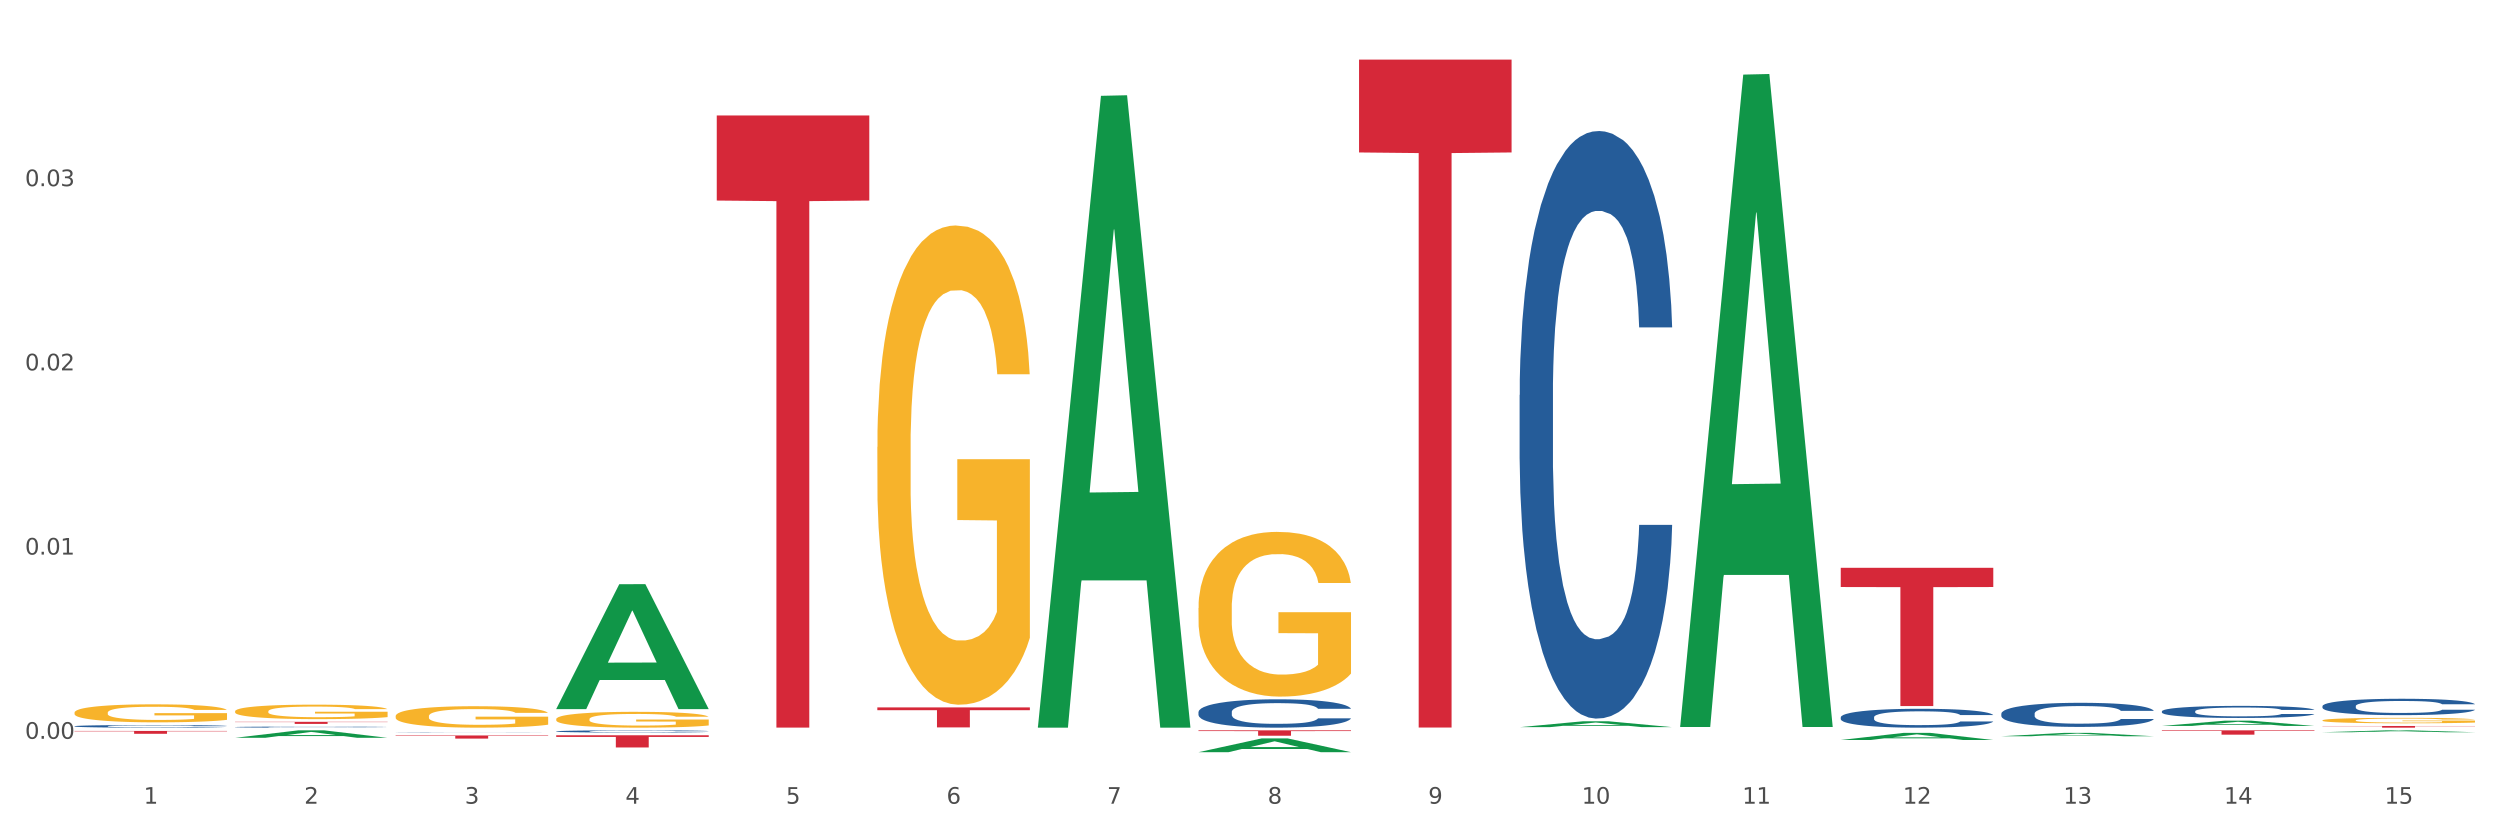 <?xml version="1.0" encoding="utf-8" standalone="no"?>
<!DOCTYPE svg PUBLIC "-//W3C//DTD SVG 1.1//EN"
  "http://www.w3.org/Graphics/SVG/1.1/DTD/svg11.dtd">
<svg xmlns:xlink="http://www.w3.org/1999/xlink" width="1080pt" height="360pt" viewBox="0 0 1080 360" xmlns="http://www.w3.org/2000/svg" version="1.1">
 <rect x="0" y="0" width="1080" height="360" fill="#333333" stroke="none"/>
 <defs>
  <style type="text/css">*{stroke-linejoin: round; stroke-linecap: butt}</style>
 </defs>
 <g id="figure_1">
  <g id="patch_1">
   <path d="M 0 360 
L 1080 360 
L 1080 0 
L 0 0 
z
" style="fill: #ffffff; stroke: #ffffff; stroke-linejoin: miter"/>
  </g>
  <g id="axes_1">
   <g id="matplotlib.axis_1">
    <g id="xtick_1">
     <g id="text_1">
      <!-- 1 -->
      <g style="fill: #4d4d4d" transform="translate(62.07 347.204) scale(0.096 -0.096)">
       <defs>
        <path id="DejaVuSans-31" d="M 794 531 
L 1825 531 
L 1825 4091 
L 703 3866 
L 703 4441 
L 1819 4666 
L 2450 4666 
L 2450 531 
L 3481 531 
L 3481 0 
L 794 0 
L 794 531 
z
" transform="scale(0.016)"/>
       </defs>
       <use xlink:href="#DejaVuSans-31"/>
      </g>
     </g>
    </g>
    <g id="xtick_2">
     <g id="text_2">
      <!-- 2 -->
      <g style="fill: #4d4d4d" transform="translate(131.436 347.204) scale(0.096 -0.096)">
       <defs>
        <path id="DejaVuSans-32" d="M 1228 531 
L 3431 531 
L 3431 0 
L 469 0 
L 469 531 
Q 828 903 1448 1529 
Q 2069 2156 2228 2338 
Q 2531 2678 2651 2914 
Q 2772 3150 2772 3378 
Q 2772 3750 2511 3984 
Q 2250 4219 1831 4219 
Q 1534 4219 1204 4116 
Q 875 4013 500 3803 
L 500 4441 
Q 881 4594 1212 4672 
Q 1544 4750 1819 4750 
Q 2544 4750 2975 4387 
Q 3406 4025 3406 3419 
Q 3406 3131 3298 2873 
Q 3191 2616 2906 2266 
Q 2828 2175 2409 1742 
Q 1991 1309 1228 531 
z
" transform="scale(0.016)"/>
       </defs>
       <use xlink:href="#DejaVuSans-32"/>
      </g>
     </g>
    </g>
    <g id="xtick_3">
     <g id="text_3">
      <!-- 3 -->
      <g style="fill: #4d4d4d" transform="translate(200.802 347.204) scale(0.096 -0.096)">
       <defs>
        <path id="DejaVuSans-33" d="M 2597 2516 
Q 3050 2419 3304 2112 
Q 3559 1806 3559 1356 
Q 3559 666 3084 287 
Q 2609 -91 1734 -91 
Q 1441 -91 1130 -33 
Q 819 25 488 141 
L 488 750 
Q 750 597 1062 519 
Q 1375 441 1716 441 
Q 2309 441 2620 675 
Q 2931 909 2931 1356 
Q 2931 1769 2642 2001 
Q 2353 2234 1838 2234 
L 1294 2234 
L 1294 2753 
L 1863 2753 
Q 2328 2753 2575 2939 
Q 2822 3125 2822 3475 
Q 2822 3834 2567 4026 
Q 2313 4219 1838 4219 
Q 1578 4219 1281 4162 
Q 984 4106 628 3988 
L 628 4550 
Q 988 4650 1302 4700 
Q 1616 4750 1894 4750 
Q 2613 4750 3031 4423 
Q 3450 4097 3450 3541 
Q 3450 3153 3228 2886 
Q 3006 2619 2597 2516 
z
" transform="scale(0.016)"/>
       </defs>
       <use xlink:href="#DejaVuSans-33"/>
      </g>
     </g>
    </g>
    <g id="xtick_4">
     <g id="text_4">
      <!-- 4 -->
      <g style="fill: #4d4d4d" transform="translate(270.169 347.204) scale(0.096 -0.096)">
       <defs>
        <path id="DejaVuSans-34" d="M 2419 4116 
L 825 1625 
L 2419 1625 
L 2419 4116 
z
M 2253 4666 
L 3047 4666 
L 3047 1625 
L 3713 1625 
L 3713 1100 
L 3047 1100 
L 3047 0 
L 2419 0 
L 2419 1100 
L 313 1100 
L 313 1709 
L 2253 4666 
z
" transform="scale(0.016)"/>
       </defs>
       <use xlink:href="#DejaVuSans-34"/>
      </g>
     </g>
    </g>
    <g id="xtick_5">
     <g id="text_5">
      <!-- 5 -->
      <g style="fill: #4d4d4d" transform="translate(339.535 347.204) scale(0.096 -0.096)">
       <defs>
        <path id="DejaVuSans-35" d="M 691 4666 
L 3169 4666 
L 3169 4134 
L 1269 4134 
L 1269 2991 
Q 1406 3038 1543 3061 
Q 1681 3084 1819 3084 
Q 2600 3084 3056 2656 
Q 3513 2228 3513 1497 
Q 3513 744 3044 326 
Q 2575 -91 1722 -91 
Q 1428 -91 1123 -41 
Q 819 9 494 109 
L 494 744 
Q 775 591 1075 516 
Q 1375 441 1709 441 
Q 2250 441 2565 725 
Q 2881 1009 2881 1497 
Q 2881 1984 2565 2268 
Q 2250 2553 1709 2553 
Q 1456 2553 1204 2497 
Q 953 2441 691 2322 
L 691 4666 
z
" transform="scale(0.016)"/>
       </defs>
       <use xlink:href="#DejaVuSans-35"/>
      </g>
     </g>
    </g>
    <g id="xtick_6">
     <g id="text_6">
      <!-- 6 -->
      <g style="fill: #4d4d4d" transform="translate(408.901 347.204) scale(0.096 -0.096)">
       <defs>
        <path id="DejaVuSans-36" d="M 2113 2584 
Q 1688 2584 1439 2293 
Q 1191 2003 1191 1497 
Q 1191 994 1439 701 
Q 1688 409 2113 409 
Q 2538 409 2786 701 
Q 3034 994 3034 1497 
Q 3034 2003 2786 2293 
Q 2538 2584 2113 2584 
z
M 3366 4563 
L 3366 3988 
Q 3128 4100 2886 4159 
Q 2644 4219 2406 4219 
Q 1781 4219 1451 3797 
Q 1122 3375 1075 2522 
Q 1259 2794 1537 2939 
Q 1816 3084 2150 3084 
Q 2853 3084 3261 2657 
Q 3669 2231 3669 1497 
Q 3669 778 3244 343 
Q 2819 -91 2113 -91 
Q 1303 -91 875 529 
Q 447 1150 447 2328 
Q 447 3434 972 4092 
Q 1497 4750 2381 4750 
Q 2619 4750 2861 4703 
Q 3103 4656 3366 4563 
z
" transform="scale(0.016)"/>
       </defs>
       <use xlink:href="#DejaVuSans-36"/>
      </g>
     </g>
    </g>
    <g id="xtick_7">
     <g id="text_7">
      <!-- 7 -->
      <g style="fill: #4d4d4d" transform="translate(478.267 347.204) scale(0.096 -0.096)">
       <defs>
        <path id="DejaVuSans-37" d="M 525 4666 
L 3525 4666 
L 3525 4397 
L 1831 0 
L 1172 0 
L 2766 4134 
L 525 4134 
L 525 4666 
z
" transform="scale(0.016)"/>
       </defs>
       <use xlink:href="#DejaVuSans-37"/>
      </g>
     </g>
    </g>
    <g id="xtick_8">
     <g id="text_8">
      <!-- 8 -->
      <g style="fill: #4d4d4d" transform="translate(547.634 347.204) scale(0.096 -0.096)">
       <defs>
        <path id="DejaVuSans-38" d="M 2034 2216 
Q 1584 2216 1326 1975 
Q 1069 1734 1069 1313 
Q 1069 891 1326 650 
Q 1584 409 2034 409 
Q 2484 409 2743 651 
Q 3003 894 3003 1313 
Q 3003 1734 2745 1975 
Q 2488 2216 2034 2216 
z
M 1403 2484 
Q 997 2584 770 2862 
Q 544 3141 544 3541 
Q 544 4100 942 4425 
Q 1341 4750 2034 4750 
Q 2731 4750 3128 4425 
Q 3525 4100 3525 3541 
Q 3525 3141 3298 2862 
Q 3072 2584 2669 2484 
Q 3125 2378 3379 2068 
Q 3634 1759 3634 1313 
Q 3634 634 3220 271 
Q 2806 -91 2034 -91 
Q 1263 -91 848 271 
Q 434 634 434 1313 
Q 434 1759 690 2068 
Q 947 2378 1403 2484 
z
M 1172 3481 
Q 1172 3119 1398 2916 
Q 1625 2713 2034 2713 
Q 2441 2713 2670 2916 
Q 2900 3119 2900 3481 
Q 2900 3844 2670 4047 
Q 2441 4250 2034 4250 
Q 1625 4250 1398 4047 
Q 1172 3844 1172 3481 
z
" transform="scale(0.016)"/>
       </defs>
       <use xlink:href="#DejaVuSans-38"/>
      </g>
     </g>
    </g>
    <g id="xtick_9">
     <g id="text_9">
      <!-- 9 -->
      <g style="fill: #4d4d4d" transform="translate(617 347.204) scale(0.096 -0.096)">
       <defs>
        <path id="DejaVuSans-39" d="M 703 97 
L 703 672 
Q 941 559 1184 500 
Q 1428 441 1663 441 
Q 2288 441 2617 861 
Q 2947 1281 2994 2138 
Q 2813 1869 2534 1725 
Q 2256 1581 1919 1581 
Q 1219 1581 811 2004 
Q 403 2428 403 3163 
Q 403 3881 828 4315 
Q 1253 4750 1959 4750 
Q 2769 4750 3195 4129 
Q 3622 3509 3622 2328 
Q 3622 1225 3098 567 
Q 2575 -91 1691 -91 
Q 1453 -91 1209 -44 
Q 966 3 703 97 
z
M 1959 2075 
Q 2384 2075 2632 2365 
Q 2881 2656 2881 3163 
Q 2881 3666 2632 3958 
Q 2384 4250 1959 4250 
Q 1534 4250 1286 3958 
Q 1038 3666 1038 3163 
Q 1038 2656 1286 2365 
Q 1534 2075 1959 2075 
z
" transform="scale(0.016)"/>
       </defs>
       <use xlink:href="#DejaVuSans-39"/>
      </g>
     </g>
    </g>
    <g id="xtick_10">
     <g id="text_10">
      <!-- 10 -->
      <g style="fill: #4d4d4d" transform="translate(683.312 347.204) scale(0.096 -0.096)">
       <defs>
        <path id="DejaVuSans-30" d="M 2034 4250 
Q 1547 4250 1301 3770 
Q 1056 3291 1056 2328 
Q 1056 1369 1301 889 
Q 1547 409 2034 409 
Q 2525 409 2770 889 
Q 3016 1369 3016 2328 
Q 3016 3291 2770 3770 
Q 2525 4250 2034 4250 
z
M 2034 4750 
Q 2819 4750 3233 4129 
Q 3647 3509 3647 2328 
Q 3647 1150 3233 529 
Q 2819 -91 2034 -91 
Q 1250 -91 836 529 
Q 422 1150 422 2328 
Q 422 3509 836 4129 
Q 1250 4750 2034 4750 
z
" transform="scale(0.016)"/>
       </defs>
       <use xlink:href="#DejaVuSans-31"/>
       <use xlink:href="#DejaVuSans-30" transform="translate(63.623 0)"/>
      </g>
     </g>
    </g>
    <g id="xtick_11">
     <g id="text_11">
      <!-- 11 -->
      <g style="fill: #4d4d4d" transform="translate(752.678 347.204) scale(0.096 -0.096)">
       <use xlink:href="#DejaVuSans-31"/>
       <use xlink:href="#DejaVuSans-31" transform="translate(63.623 0)"/>
      </g>
     </g>
    </g>
    <g id="xtick_12">
     <g id="text_12">
      <!-- 12 -->
      <g style="fill: #4d4d4d" transform="translate(822.044 347.204) scale(0.096 -0.096)">
       <use xlink:href="#DejaVuSans-31"/>
       <use xlink:href="#DejaVuSans-32" transform="translate(63.623 0)"/>
      </g>
     </g>
    </g>
    <g id="xtick_13">
     <g id="text_13">
      <!-- 13 -->
      <g style="fill: #4d4d4d" transform="translate(891.411 347.204) scale(0.096 -0.096)">
       <use xlink:href="#DejaVuSans-31"/>
       <use xlink:href="#DejaVuSans-33" transform="translate(63.623 0)"/>
      </g>
     </g>
    </g>
    <g id="xtick_14">
     <g id="text_14">
      <!-- 14 -->
      <g style="fill: #4d4d4d" transform="translate(960.777 347.204) scale(0.096 -0.096)">
       <use xlink:href="#DejaVuSans-31"/>
       <use xlink:href="#DejaVuSans-34" transform="translate(63.623 0)"/>
      </g>
     </g>
    </g>
    <g id="xtick_15">
     <g id="text_15">
      <!-- 15 -->
      <g style="fill: #4d4d4d" transform="translate(1030.143 347.204) scale(0.096 -0.096)">
       <use xlink:href="#DejaVuSans-31"/>
       <use xlink:href="#DejaVuSans-35" transform="translate(63.623 0)"/>
      </g>
     </g>
    </g>
    <g id="xtick_16"/>
    <g id="xtick_17"/>
    <g id="xtick_18"/>
    <g id="xtick_19"/>
    <g id="xtick_20"/>
    <g id="xtick_21"/>
    <g id="xtick_22"/>
    <g id="xtick_23"/>
    <g id="xtick_24"/>
    <g id="xtick_25"/>
    <g id="xtick_26"/>
    <g id="xtick_27"/>
    <g id="xtick_28"/>
    <g id="xtick_29"/>
   </g>
   <g id="matplotlib.axis_2">
    <g id="ytick_1">
     <g id="text_16">
      <!-- 0.00 -->
      <g style="fill: #4d4d4d" transform="translate(10.8 319.158) scale(0.096 -0.096)">
       <defs>
        <path id="DejaVuSans-2e" d="M 684 794 
L 1344 794 
L 1344 0 
L 684 0 
L 684 794 
z
" transform="scale(0.016)"/>
       </defs>
       <use xlink:href="#DejaVuSans-30"/>
       <use xlink:href="#DejaVuSans-2e" transform="translate(63.623 0)"/>
       <use xlink:href="#DejaVuSans-30" transform="translate(95.41 0)"/>
       <use xlink:href="#DejaVuSans-30" transform="translate(159.033 0)"/>
      </g>
     </g>
    </g>
    <g id="ytick_2">
     <g id="text_17">
      <!-- 0.01 -->
      <g style="fill: #4d4d4d" transform="translate(10.8 239.58) scale(0.096 -0.096)">
       <use xlink:href="#DejaVuSans-30"/>
       <use xlink:href="#DejaVuSans-2e" transform="translate(63.623 0)"/>
       <use xlink:href="#DejaVuSans-30" transform="translate(95.41 0)"/>
       <use xlink:href="#DejaVuSans-31" transform="translate(159.033 0)"/>
      </g>
     </g>
    </g>
    <g id="ytick_3">
     <g id="text_18">
      <!-- 0.02 -->
      <g style="fill: #4d4d4d" transform="translate(10.8 160.003) scale(0.096 -0.096)">
       <use xlink:href="#DejaVuSans-30"/>
       <use xlink:href="#DejaVuSans-2e" transform="translate(63.623 0)"/>
       <use xlink:href="#DejaVuSans-30" transform="translate(95.41 0)"/>
       <use xlink:href="#DejaVuSans-32" transform="translate(159.033 0)"/>
      </g>
     </g>
    </g>
    <g id="ytick_4">
     <g id="text_19">
      <!-- 0.03 -->
      <g style="fill: #4d4d4d" transform="translate(10.8 80.425) scale(0.096 -0.096)">
       <use xlink:href="#DejaVuSans-30"/>
       <use xlink:href="#DejaVuSans-2e" transform="translate(63.623 0)"/>
       <use xlink:href="#DejaVuSans-30" transform="translate(95.41 0)"/>
       <use xlink:href="#DejaVuSans-33" transform="translate(159.033 0)"/>
      </g>
     </g>
    </g>
    <g id="ytick_5"/>
    <g id="ytick_6"/>
    <g id="ytick_7"/>
    <g id="ytick_8"/>
   </g>
   <g id="PolyCollection_1">
    <path d="M 101.541 318.733 
L 101.609 318.73 
L 128.784 315.514 
L 140.061 315.511 
L 167.439 318.74 
L 154.395 318.74 
L 148.485 317.988 
L 120.427 317.988 
L 120.224 318 
L 114.517 318.74 
L 101.541 318.74 
L 101.541 318.733 
L 123.96 317.539 
L 144.952 317.536 
L 134.558 316.199 
L 134.422 316.193 
L 134.286 316.202 
L 123.892 317.536 
L 123.96 317.539 
L 101.541 318.733 
z
" clip-path="url(#p26e746aafa)" style="fill: #109648"/>
    <path d="M 240.274 306.246 
L 240.342 306.195 
L 267.516 252.388 
L 278.793 252.337 
L 306.172 306.347 
L 293.128 306.347 
L 287.217 293.77 
L 259.16 293.77 
L 258.956 293.973 
L 253.249 306.347 
L 240.274 306.347 
L 240.274 306.246 
L 262.693 286.264 
L 283.685 286.214 
L 273.291 263.849 
L 273.155 263.747 
L 273.019 263.9 
L 262.625 286.214 
L 262.693 286.264 
L 240.274 306.246 
z
" clip-path="url(#p26e746aafa)" style="fill: #109648"/>
    <path d="M 795.203 319.678 
L 795.271 319.675 
L 822.446 316.594 
L 833.723 316.591 
L 861.101 319.684 
L 848.058 319.684 
L 842.147 318.963 
L 814.09 318.963 
L 813.886 318.975 
L 808.179 319.684 
L 795.203 319.684 
L 795.203 319.678 
L 817.622 318.534 
L 838.615 318.531 
L 828.22 317.25 
L 828.084 317.244 
L 827.949 317.253 
L 817.554 318.531 
L 817.622 318.534 
L 795.203 319.678 
z
" clip-path="url(#p26e746aafa)" style="fill: #109648"/>
    <path d="M 864.57 318.058 
L 864.638 318.057 
L 891.812 316.596 
L 903.089 316.594 
L 930.468 318.061 
L 917.424 318.061 
L 911.513 317.719 
L 883.456 317.719 
L 883.252 317.725 
L 877.545 318.061 
L 864.57 318.061 
L 864.57 318.058 
L 886.989 317.516 
L 907.981 317.514 
L 897.587 316.907 
L 897.451 316.904 
L 897.315 316.908 
L 886.921 317.514 
L 886.989 317.516 
L 864.57 318.058 
z
" clip-path="url(#p26e746aafa)" style="fill: #109648"/>
    <path d="M 1003.302 316.327 
L 1003.37 316.326 
L 1030.544 315.512 
L 1041.822 315.511 
L 1069.2 316.328 
L 1056.156 316.328 
L 1050.246 316.138 
L 1022.188 316.138 
L 1021.984 316.141 
L 1016.278 316.328 
L 1003.302 316.328 
L 1003.302 316.327 
L 1025.721 316.024 
L 1046.713 316.024 
L 1036.319 315.685 
L 1036.183 315.684 
L 1036.047 315.686 
L 1025.653 316.024 
L 1025.721 316.024 
L 1003.302 316.327 
z
" clip-path="url(#p26e746aafa)" style="fill: #109648"/>
    <path d="M 933.936 313.602 
L 934.004 313.6 
L 961.178 311.324 
L 972.456 311.321 
L 999.834 313.606 
L 986.79 313.606 
L 980.88 313.074 
L 952.822 313.074 
L 952.618 313.083 
L 946.912 313.606 
L 933.936 313.606 
L 933.936 313.602 
L 956.355 312.757 
L 977.347 312.755 
L 966.953 311.808 
L 966.817 311.804 
L 966.681 311.811 
L 956.287 312.755 
L 956.355 312.757 
L 933.936 313.602 
z
" clip-path="url(#p26e746aafa)" style="fill: #109648"/>
    <path d="M 170.907 317.728 
L 236.805 317.728 
L 236.805 317.917 
L 210.883 317.918 
L 210.883 319.089 
L 196.673 319.089 
L 196.673 317.918 
L 170.907 317.917 
L 170.907 317.729 
L 170.907 317.728 
z
" clip-path="url(#p26e746aafa)" style="fill: #d62839"/>
    <path d="M 101.541 311.823 
L 167.439 311.823 
L 167.439 311.949 
L 141.517 311.95 
L 141.517 312.731 
L 127.307 312.731 
L 127.307 311.95 
L 101.541 311.949 
L 101.541 311.824 
L 101.541 311.823 
z
" clip-path="url(#p26e746aafa)" style="fill: #d62839"/>
    <path d="M 587.105 25.759 
L 653.003 25.759 
L 653.003 65.858 
L 627.081 66.129 
L 627.081 314.307 
L 612.871 314.307 
L 612.871 66.129 
L 587.105 65.858 
L 587.105 26.03 
L 587.105 25.759 
z
" clip-path="url(#p26e746aafa)" style="fill: #d62839"/>
    <path d="M 517.739 315.511 
L 583.636 315.511 
L 583.636 315.834 
L 557.715 315.836 
L 557.715 317.835 
L 543.504 317.835 
L 543.504 315.836 
L 517.739 315.834 
L 517.739 315.513 
L 517.739 315.511 
z
" clip-path="url(#p26e746aafa)" style="fill: #d62839"/>
    <path d="M 795.203 245.292 
L 861.101 245.292 
L 861.101 253.594 
L 835.179 253.65 
L 835.179 305.034 
L 820.969 305.034 
L 820.969 253.65 
L 795.203 253.594 
L 795.203 245.348 
L 795.203 245.292 
z
" clip-path="url(#p26e746aafa)" style="fill: #d62839"/>
    <path d="M 32.175 307.867 
L 32.253 307.86 
L 32.253 307.604 
L 32.408 307.384 
L 33.186 306.851 
L 34.353 306.41 
L 35.209 306.176 
L 36.065 305.984 
L 37.076 305.792 
L 38.321 305.593 
L 40.578 305.302 
L 41.978 305.153 
L 43.69 304.996 
L 46.802 304.769 
L 49.058 304.641 
L 51.392 304.534 
L 55.204 304.406 
L 57.694 304.349 
L 60.339 304.307 
L 63.529 304.278 
L 65.941 304.271 
L 71.231 304.293 
L 75.744 304.357 
L 77.922 304.406 
L 80.723 304.492 
L 82.201 304.548 
L 84.613 304.662 
L 87.103 304.811 
L 88.815 304.939 
L 91.382 305.181 
L 93.327 305.423 
L 95.116 305.721 
L 96.05 305.927 
L 96.75 306.119 
L 97.373 306.339 
L 97.995 306.688 
L 83.991 306.688 
L 83.446 306.439 
L 82.59 306.204 
L 81.346 305.977 
L 80.256 305.835 
L 78.389 305.657 
L 76.677 305.543 
L 74.888 305.458 
L 72.71 305.387 
L 70.998 305.352 
L 68.586 305.323 
L 63.84 305.33 
L 60.65 305.387 
L 58.472 305.458 
L 57.071 305.522 
L 55.827 305.593 
L 54.426 305.693 
L 52.792 305.842 
L 51.625 305.977 
L 50.458 306.148 
L 49.525 306.318 
L 48.669 306.517 
L 47.969 306.73 
L 47.424 306.951 
L 46.957 307.221 
L 46.568 307.668 
L 46.568 308.642 
L 46.724 308.862 
L 47.113 309.154 
L 47.58 309.374 
L 48.358 309.637 
L 49.058 309.815 
L 50.381 310.071 
L 51.859 310.284 
L 53.026 310.419 
L 54.193 310.533 
L 56.216 310.689 
L 58.472 310.817 
L 60.417 310.895 
L 63.062 310.966 
L 64.852 310.995 
L 66.408 311.009 
L 70.22 311.009 
L 72.943 310.987 
L 75.977 310.938 
L 78.311 310.874 
L 80.256 310.796 
L 82.435 310.668 
L 83.835 310.547 
L 83.835 309.061 
L 66.719 309.054 
L 66.719 308.066 
L 98.073 308.066 
L 98.073 310.966 
L 96.75 311.115 
L 95.272 311.25 
L 93.716 311.371 
L 91.382 311.52 
L 88.581 311.663 
L 86.091 311.762 
L 83.446 311.847 
L 80.334 311.926 
L 76.288 311.997 
L 73.799 312.025 
L 70.687 312.046 
L 67.03 312.053 
L 63.84 312.039 
L 60.728 312.004 
L 57.461 311.94 
L 54.271 311.847 
L 51.859 311.755 
L 49.447 311.641 
L 46.879 311.492 
L 44.857 311.35 
L 43.301 311.222 
L 41.589 311.058 
L 39.722 310.845 
L 38.321 310.653 
L 37.076 310.454 
L 35.754 310.199 
L 34.82 309.978 
L 33.887 309.701 
L 33.342 309.495 
L 32.72 309.175 
L 32.253 308.727 
L 32.175 307.867 
z
" clip-path="url(#p26e746aafa)" style="fill: #f7b32b"/>
    <path d="M 517.739 324.938 
L 517.806 324.933 
L 544.981 319 
L 556.258 318.994 
L 583.636 324.95 
L 570.593 324.95 
L 564.682 323.563 
L 536.625 323.563 
L 536.421 323.585 
L 530.714 324.95 
L 517.739 324.95 
L 517.739 324.938 
L 540.157 322.735 
L 561.15 322.73 
L 550.755 320.264 
L 550.62 320.252 
L 550.484 320.269 
L 540.089 322.73 
L 540.157 322.735 
L 517.739 324.938 
z
" clip-path="url(#p26e746aafa)" style="fill: #109648"/>
    <path d="M 448.372 313.839 
L 448.44 313.582 
L 475.615 41.399 
L 486.892 41.143 
L 514.27 314.352 
L 501.227 314.352 
L 495.316 250.731 
L 467.259 250.731 
L 467.055 251.758 
L 461.348 314.352 
L 448.372 314.352 
L 448.372 313.839 
L 470.791 212.764 
L 491.783 212.508 
L 481.389 99.376 
L 481.253 98.863 
L 481.117 99.633 
L 470.723 212.508 
L 470.791 212.764 
L 448.372 313.839 
z
" clip-path="url(#p26e746aafa)" style="fill: #109648"/>
    <path d="M 170.907 309.366 
L 170.985 309.357 
L 170.985 309.053 
L 171.141 308.79 
L 171.919 308.155 
L 173.086 307.63 
L 173.942 307.351 
L 174.798 307.123 
L 175.809 306.894 
L 177.054 306.657 
L 179.31 306.31 
L 180.71 306.132 
L 182.422 305.946 
L 185.534 305.675 
L 187.79 305.523 
L 190.124 305.396 
L 193.937 305.243 
L 196.426 305.175 
L 199.072 305.125 
L 202.261 305.091 
L 204.673 305.082 
L 209.964 305.108 
L 214.476 305.184 
L 216.655 305.243 
L 219.456 305.345 
L 220.934 305.413 
L 223.346 305.548 
L 225.835 305.726 
L 227.547 305.878 
L 230.114 306.166 
L 232.059 306.454 
L 233.849 306.809 
L 234.783 307.055 
L 235.483 307.283 
L 236.105 307.546 
L 236.728 307.961 
L 222.723 307.961 
L 222.179 307.664 
L 221.323 307.385 
L 220.078 307.114 
L 218.989 306.945 
L 217.122 306.733 
L 215.41 306.598 
L 213.62 306.496 
L 211.442 306.411 
L 209.73 306.369 
L 207.319 306.335 
L 202.573 306.344 
L 199.383 306.411 
L 197.204 306.496 
L 195.804 306.572 
L 194.559 306.657 
L 193.159 306.775 
L 191.525 306.953 
L 190.358 307.114 
L 189.191 307.317 
L 188.257 307.52 
L 187.401 307.757 
L 186.701 308.011 
L 186.157 308.274 
L 185.69 308.595 
L 185.301 309.129 
L 185.301 310.289 
L 185.456 310.551 
L 185.845 310.898 
L 186.312 311.16 
L 187.09 311.474 
L 187.79 311.685 
L 189.113 311.99 
L 190.591 312.244 
L 191.758 312.405 
L 192.925 312.54 
L 194.948 312.727 
L 197.204 312.879 
L 199.149 312.972 
L 201.795 313.057 
L 203.584 313.091 
L 205.14 313.108 
L 208.952 313.108 
L 211.675 313.082 
L 214.71 313.023 
L 217.044 312.947 
L 218.989 312.854 
L 221.167 312.701 
L 222.568 312.557 
L 222.568 310.788 
L 205.451 310.78 
L 205.451 309.603 
L 236.805 309.603 
L 236.805 313.057 
L 235.483 313.235 
L 234.004 313.395 
L 232.448 313.539 
L 230.114 313.717 
L 227.314 313.886 
L 224.824 314.005 
L 222.179 314.106 
L 219.067 314.2 
L 215.021 314.284 
L 212.531 314.318 
L 209.419 314.343 
L 205.763 314.352 
L 202.573 314.335 
L 199.461 314.293 
L 196.193 314.216 
L 193.003 314.106 
L 190.591 313.996 
L 188.179 313.861 
L 185.612 313.683 
L 183.589 313.514 
L 182.033 313.361 
L 180.321 313.167 
L 178.454 312.913 
L 177.054 312.684 
L 175.809 312.447 
L 174.486 312.142 
L 173.553 311.88 
L 172.619 311.55 
L 172.074 311.304 
L 171.452 310.923 
L 170.985 310.39 
L 170.907 309.366 
z
" clip-path="url(#p26e746aafa)" style="fill: #f7b32b"/>
    <path d="M 101.541 307.299 
L 101.619 307.293 
L 101.619 307.087 
L 101.775 306.91 
L 102.553 306.482 
L 103.72 306.128 
L 104.575 305.939 
L 105.431 305.785 
L 106.443 305.631 
L 107.688 305.471 
L 109.944 305.236 
L 111.344 305.116 
L 113.056 304.991 
L 116.168 304.808 
L 118.424 304.705 
L 120.758 304.619 
L 124.57 304.516 
L 127.06 304.471 
L 129.705 304.436 
L 132.895 304.414 
L 135.307 304.408 
L 140.598 304.425 
L 145.11 304.476 
L 147.289 304.516 
L 150.089 304.585 
L 151.568 304.631 
L 153.979 304.722 
L 156.469 304.842 
L 158.181 304.945 
L 160.748 305.139 
L 162.693 305.333 
L 164.483 305.573 
L 165.416 305.739 
L 166.117 305.893 
L 166.739 306.07 
L 167.361 306.35 
L 153.357 306.35 
L 152.812 306.15 
L 151.957 305.962 
L 150.712 305.779 
L 149.623 305.665 
L 147.755 305.522 
L 146.044 305.431 
L 144.254 305.362 
L 142.076 305.305 
L 140.364 305.276 
L 137.952 305.253 
L 133.206 305.259 
L 130.017 305.305 
L 127.838 305.362 
L 126.438 305.413 
L 125.193 305.471 
L 123.792 305.551 
L 122.159 305.671 
L 120.992 305.779 
L 119.825 305.916 
L 118.891 306.053 
L 118.035 306.213 
L 117.335 306.385 
L 116.79 306.562 
L 116.324 306.779 
L 115.935 307.139 
L 115.935 307.922 
L 116.09 308.099 
L 116.479 308.333 
L 116.946 308.51 
L 117.724 308.722 
L 118.424 308.864 
L 119.747 309.07 
L 121.225 309.241 
L 122.392 309.35 
L 123.559 309.441 
L 125.582 309.567 
L 127.838 309.67 
L 129.783 309.733 
L 132.428 309.79 
L 134.218 309.813 
L 135.774 309.824 
L 139.586 309.824 
L 142.309 309.807 
L 145.343 309.767 
L 147.678 309.716 
L 149.623 309.653 
L 151.801 309.55 
L 153.201 309.453 
L 153.201 308.259 
L 136.085 308.253 
L 136.085 307.459 
L 167.439 307.459 
L 167.439 309.79 
L 166.117 309.91 
L 164.638 310.018 
L 163.082 310.116 
L 160.748 310.236 
L 157.947 310.35 
L 155.458 310.43 
L 152.812 310.498 
L 149.7 310.561 
L 145.655 310.618 
L 143.165 310.641 
L 140.053 310.658 
L 136.396 310.664 
L 133.206 310.653 
L 130.094 310.624 
L 126.827 310.573 
L 123.637 310.498 
L 121.225 310.424 
L 118.813 310.333 
L 116.246 310.213 
L 114.223 310.098 
L 112.667 309.996 
L 110.955 309.864 
L 109.088 309.693 
L 107.688 309.539 
L 106.443 309.379 
L 105.12 309.173 
L 104.186 308.996 
L 103.253 308.773 
L 102.708 308.607 
L 102.086 308.35 
L 101.619 307.99 
L 101.541 307.299 
z
" clip-path="url(#p26e746aafa)" style="fill: #f7b32b"/>
    <path d="M 656.471 314.13 
L 656.539 314.128 
L 683.713 311.6 
L 694.991 311.598 
L 722.369 314.135 
L 709.325 314.135 
L 703.415 313.544 
L 675.357 313.544 
L 675.153 313.554 
L 669.447 314.135 
L 656.471 314.135 
L 656.471 314.13 
L 678.89 313.192 
L 699.882 313.189 
L 689.488 312.139 
L 689.352 312.134 
L 689.216 312.141 
L 678.822 313.189 
L 678.89 313.192 
L 656.471 314.13 
z
" clip-path="url(#p26e746aafa)" style="fill: #109648"/>
    <path d="M 725.837 313.527 
L 725.905 313.263 
L 753.08 32.228 
L 764.357 31.963 
L 791.735 314.057 
L 778.691 314.057 
L 772.781 248.368 
L 744.723 248.368 
L 744.52 249.427 
L 738.813 314.057 
L 725.837 314.057 
L 725.837 313.527 
L 748.256 209.166 
L 769.248 208.901 
L 758.854 92.09 
L 758.718 91.561 
L 758.582 92.355 
L 748.188 208.901 
L 748.256 209.166 
L 725.837 313.527 
z
" clip-path="url(#p26e746aafa)" style="fill: #109648"/>
    <path d="M 32.175 315.763 
L 98.073 315.763 
L 98.073 315.934 
L 72.151 315.935 
L 72.151 316.994 
L 57.941 316.994 
L 57.941 315.935 
L 32.175 315.934 
L 32.175 315.764 
L 32.175 315.763 
z
" clip-path="url(#p26e746aafa)" style="fill: #d62839"/>
    <path d="M 379.006 305.61 
L 444.904 305.61 
L 444.904 306.807 
L 418.982 306.815 
L 418.982 314.226 
L 404.772 314.226 
L 404.772 306.815 
L 379.006 306.807 
L 379.006 305.618 
L 379.006 305.61 
z
" clip-path="url(#p26e746aafa)" style="fill: #d62839"/>
    <path d="M 309.64 49.895 
L 375.538 49.895 
L 375.538 86.64 
L 349.616 86.889 
L 349.616 314.312 
L 335.406 314.312 
L 335.406 86.889 
L 309.64 86.64 
L 309.64 50.143 
L 309.64 49.895 
z
" clip-path="url(#p26e746aafa)" style="fill: #d62839"/>
    <path d="M 240.274 317.623 
L 306.172 317.623 
L 306.172 318.356 
L 280.25 318.361 
L 280.25 322.896 
L 266.039 322.896 
L 266.039 318.361 
L 240.274 318.356 
L 240.274 317.628 
L 240.274 317.623 
z
" clip-path="url(#p26e746aafa)" style="fill: #d62839"/>
    <path d="M 1003.302 313.626 
L 1069.2 313.626 
L 1069.2 313.727 
L 1043.278 313.727 
L 1043.278 314.352 
L 1029.068 314.352 
L 1029.068 313.727 
L 1003.302 313.727 
L 1003.302 313.626 
L 1003.302 313.626 
z
" clip-path="url(#p26e746aafa)" style="fill: #d62839"/>
    <path d="M 933.936 315.511 
L 999.834 315.511 
L 999.834 315.772 
L 973.912 315.773 
L 973.912 317.387 
L 959.702 317.387 
L 959.702 315.773 
L 933.936 315.772 
L 933.936 315.513 
L 933.936 315.511 
z
" clip-path="url(#p26e746aafa)" style="fill: #d62839"/>
    <path d="M 240.274 310.669 
L 240.351 310.663 
L 240.351 310.438 
L 240.507 310.244 
L 241.285 309.775 
L 242.452 309.388 
L 243.308 309.182 
L 244.164 309.013 
L 245.175 308.844 
L 246.42 308.669 
L 248.676 308.413 
L 250.077 308.281 
L 251.788 308.144 
L 254.9 307.944 
L 257.157 307.831 
L 259.491 307.737 
L 263.303 307.625 
L 265.793 307.575 
L 268.438 307.537 
L 271.628 307.512 
L 274.04 307.506 
L 279.33 307.525 
L 283.843 307.581 
L 286.021 307.625 
L 288.822 307.7 
L 290.3 307.75 
L 292.712 307.85 
L 295.202 307.981 
L 296.913 308.094 
L 299.481 308.306 
L 301.426 308.519 
L 303.215 308.781 
L 304.149 308.963 
L 304.849 309.132 
L 305.471 309.325 
L 306.094 309.632 
L 292.089 309.632 
L 291.545 309.413 
L 290.689 309.207 
L 289.444 309.006 
L 288.355 308.881 
L 286.488 308.725 
L 284.776 308.625 
L 282.987 308.55 
L 280.808 308.488 
L 279.097 308.456 
L 276.685 308.431 
L 271.939 308.438 
L 268.749 308.488 
L 266.571 308.55 
L 265.17 308.606 
L 263.925 308.669 
L 262.525 308.756 
L 260.891 308.888 
L 259.724 309.006 
L 258.557 309.157 
L 257.623 309.307 
L 256.768 309.482 
L 256.067 309.669 
L 255.523 309.863 
L 255.056 310.101 
L 254.667 310.494 
L 254.667 311.351 
L 254.823 311.545 
L 255.212 311.801 
L 255.678 311.995 
L 256.456 312.226 
L 257.157 312.383 
L 258.479 312.608 
L 259.957 312.795 
L 261.124 312.914 
L 262.291 313.014 
L 264.314 313.152 
L 266.571 313.264 
L 268.516 313.333 
L 271.161 313.395 
L 272.95 313.42 
L 274.506 313.433 
L 278.319 313.433 
L 281.042 313.414 
L 284.076 313.37 
L 286.41 313.314 
L 288.355 313.245 
L 290.533 313.133 
L 291.934 313.027 
L 291.934 311.72 
L 274.818 311.714 
L 274.818 310.845 
L 306.172 310.845 
L 306.172 313.395 
L 304.849 313.527 
L 303.371 313.645 
L 301.815 313.752 
L 299.481 313.883 
L 296.68 314.008 
L 294.19 314.096 
L 291.545 314.171 
L 288.433 314.239 
L 284.387 314.302 
L 281.897 314.327 
L 278.785 314.346 
L 275.129 314.352 
L 271.939 314.339 
L 268.827 314.308 
L 265.559 314.252 
L 262.369 314.171 
L 259.957 314.089 
L 257.546 313.989 
L 254.978 313.858 
L 252.955 313.733 
L 251.399 313.62 
L 249.688 313.477 
L 247.82 313.289 
L 246.42 313.12 
L 245.175 312.945 
L 243.853 312.72 
L 242.919 312.526 
L 241.985 312.283 
L 241.441 312.101 
L 240.818 311.82 
L 240.351 311.426 
L 240.274 310.669 
z
" clip-path="url(#p26e746aafa)" style="fill: #f7b32b"/>
    <path d="M 379.006 193.078 
L 379.084 192.889 
L 379.084 186.082 
L 379.24 180.22 
L 380.018 166.039 
L 381.185 154.315 
L 382.04 148.075 
L 382.896 142.97 
L 383.908 137.865 
L 385.152 132.57 
L 387.409 124.817 
L 388.809 120.847 
L 390.521 116.687 
L 393.633 110.636 
L 395.889 107.232 
L 398.223 104.396 
L 402.035 100.992 
L 404.525 99.48 
L 407.17 98.345 
L 410.36 97.589 
L 412.772 97.4 
L 418.062 97.967 
L 422.575 99.669 
L 424.753 100.992 
L 427.554 103.261 
L 429.032 104.774 
L 431.444 107.8 
L 433.934 111.77 
L 435.646 115.174 
L 438.213 121.603 
L 440.158 128.032 
L 441.948 135.974 
L 442.881 141.457 
L 443.581 146.563 
L 444.204 152.424 
L 444.826 161.69 
L 430.822 161.69 
L 430.277 155.072 
L 429.422 148.832 
L 428.177 142.781 
L 427.087 138.999 
L 425.22 134.272 
L 423.509 131.246 
L 421.719 128.977 
L 419.541 127.087 
L 417.829 126.141 
L 415.417 125.385 
L 410.671 125.574 
L 407.481 127.087 
L 405.303 128.977 
L 403.903 130.679 
L 402.658 132.57 
L 401.257 135.217 
L 399.624 139.188 
L 398.456 142.781 
L 397.289 147.319 
L 396.356 151.857 
L 395.5 157.151 
L 394.8 162.824 
L 394.255 168.686 
L 393.788 175.871 
L 393.399 187.784 
L 393.399 213.689 
L 393.555 219.55 
L 393.944 227.303 
L 394.411 233.165 
L 395.189 240.161 
L 395.889 244.888 
L 397.212 251.695 
L 398.69 257.368 
L 399.857 260.961 
L 401.024 263.986 
L 403.047 268.146 
L 405.303 271.55 
L 407.248 273.63 
L 409.893 275.52 
L 411.683 276.277 
L 413.239 276.655 
L 417.051 276.655 
L 419.774 276.088 
L 422.808 274.764 
L 425.142 273.062 
L 427.087 270.982 
L 429.266 267.579 
L 430.666 264.364 
L 430.666 224.845 
L 413.55 224.656 
L 413.55 198.373 
L 444.904 198.373 
L 444.904 275.52 
L 443.581 279.491 
L 442.103 283.084 
L 440.547 286.298 
L 438.213 290.269 
L 435.412 294.051 
L 432.923 296.698 
L 430.277 298.967 
L 427.165 301.047 
L 423.12 302.938 
L 420.63 303.695 
L 417.518 304.262 
L 413.861 304.451 
L 410.671 304.073 
L 407.559 303.127 
L 404.292 301.426 
L 401.102 298.967 
L 398.69 296.509 
L 396.278 293.484 
L 393.711 289.513 
L 391.688 285.731 
L 390.132 282.328 
L 388.42 277.979 
L 386.553 272.306 
L 385.152 267.201 
L 383.908 261.906 
L 382.585 255.099 
L 381.651 249.237 
L 380.718 241.863 
L 380.173 236.379 
L 379.551 227.87 
L 379.084 215.958 
L 379.006 193.078 
z
" clip-path="url(#p26e746aafa)" style="fill: #f7b32b"/>
    <path d="M 1003.302 311.197 
L 1003.38 311.195 
L 1003.38 311.117 
L 1003.535 311.05 
L 1004.314 310.889 
L 1005.481 310.755 
L 1006.336 310.684 
L 1007.192 310.626 
L 1008.204 310.567 
L 1009.448 310.507 
L 1011.705 310.419 
L 1013.105 310.373 
L 1014.817 310.326 
L 1017.929 310.257 
L 1020.185 310.218 
L 1022.519 310.186 
L 1026.331 310.147 
L 1028.821 310.13 
L 1031.466 310.117 
L 1034.656 310.108 
L 1037.068 310.106 
L 1042.358 310.112 
L 1046.871 310.132 
L 1049.049 310.147 
L 1051.85 310.173 
L 1053.328 310.19 
L 1055.74 310.225 
L 1058.23 310.27 
L 1059.942 310.309 
L 1062.509 310.382 
L 1064.454 310.455 
L 1066.244 310.546 
L 1067.177 310.608 
L 1067.877 310.667 
L 1068.5 310.733 
L 1069.122 310.839 
L 1055.118 310.839 
L 1054.573 310.764 
L 1053.717 310.692 
L 1052.473 310.623 
L 1051.383 310.58 
L 1049.516 310.526 
L 1047.805 310.492 
L 1046.015 310.466 
L 1043.837 310.444 
L 1042.125 310.434 
L 1039.713 310.425 
L 1034.967 310.427 
L 1031.777 310.444 
L 1029.599 310.466 
L 1028.199 310.485 
L 1026.954 310.507 
L 1025.553 310.537 
L 1023.919 310.582 
L 1022.752 310.623 
L 1021.585 310.675 
L 1020.652 310.727 
L 1019.796 310.787 
L 1019.096 310.852 
L 1018.551 310.919 
L 1018.084 311.001 
L 1017.695 311.136 
L 1017.695 311.432 
L 1017.851 311.499 
L 1018.24 311.587 
L 1018.707 311.654 
L 1019.485 311.734 
L 1020.185 311.788 
L 1021.508 311.865 
L 1022.986 311.93 
L 1024.153 311.971 
L 1025.32 312.005 
L 1027.343 312.053 
L 1029.599 312.092 
L 1031.544 312.115 
L 1034.189 312.137 
L 1035.979 312.145 
L 1037.535 312.15 
L 1041.347 312.15 
L 1044.07 312.143 
L 1047.104 312.128 
L 1049.438 312.109 
L 1051.383 312.085 
L 1053.562 312.046 
L 1054.962 312.01 
L 1054.962 311.559 
L 1037.846 311.557 
L 1037.846 311.257 
L 1069.2 311.257 
L 1069.2 312.137 
L 1067.877 312.182 
L 1066.399 312.223 
L 1064.843 312.26 
L 1062.509 312.305 
L 1059.708 312.348 
L 1057.219 312.378 
L 1054.573 312.404 
L 1051.461 312.428 
L 1047.416 312.449 
L 1044.926 312.458 
L 1041.814 312.465 
L 1038.157 312.467 
L 1034.967 312.462 
L 1031.855 312.452 
L 1028.588 312.432 
L 1025.398 312.404 
L 1022.986 312.376 
L 1020.574 312.342 
L 1018.007 312.296 
L 1015.984 312.253 
L 1014.428 312.214 
L 1012.716 312.165 
L 1010.849 312.1 
L 1009.448 312.042 
L 1008.204 311.982 
L 1006.881 311.904 
L 1005.947 311.837 
L 1005.014 311.753 
L 1004.469 311.691 
L 1003.847 311.594 
L 1003.38 311.458 
L 1003.302 311.197 
z
" clip-path="url(#p26e746aafa)" style="fill: #f7b32b"/>
    <path d="M 517.739 262.659 
L 517.816 262.594 
L 517.816 260.254 
L 517.972 258.239 
L 518.75 253.365 
L 519.917 249.336 
L 520.773 247.191 
L 521.629 245.436 
L 522.64 243.681 
L 523.885 241.861 
L 526.141 239.197 
L 527.542 237.832 
L 529.253 236.402 
L 532.365 234.322 
L 534.621 233.153 
L 536.956 232.178 
L 540.768 231.008 
L 543.257 230.488 
L 545.903 230.098 
L 549.093 229.838 
L 551.504 229.773 
L 556.795 229.968 
L 561.307 230.553 
L 563.486 231.008 
L 566.287 231.788 
L 567.765 232.308 
L 570.177 233.348 
L 572.666 234.712 
L 574.378 235.882 
L 576.946 238.092 
L 578.891 240.302 
L 580.68 243.031 
L 581.614 244.916 
L 582.314 246.671 
L 582.936 248.686 
L 583.559 251.87 
L 569.554 251.87 
L 569.01 249.596 
L 568.154 247.451 
L 566.909 245.371 
L 565.82 244.071 
L 563.953 242.446 
L 562.241 241.407 
L 560.452 240.627 
L 558.273 239.977 
L 556.562 239.652 
L 554.15 239.392 
L 549.404 239.457 
L 546.214 239.977 
L 544.035 240.627 
L 542.635 241.212 
L 541.39 241.861 
L 539.99 242.771 
L 538.356 244.136 
L 537.189 245.371 
L 536.022 246.931 
L 535.088 248.491 
L 534.232 250.31 
L 533.532 252.26 
L 532.988 254.275 
L 532.521 256.745 
L 532.132 260.839 
L 532.132 269.743 
L 532.287 271.758 
L 532.676 274.423 
L 533.143 276.437 
L 533.921 278.842 
L 534.621 280.467 
L 535.944 282.806 
L 537.422 284.756 
L 538.589 285.991 
L 539.756 287.031 
L 541.779 288.461 
L 544.035 289.631 
L 545.981 290.346 
L 548.626 290.995 
L 550.415 291.255 
L 551.971 291.385 
L 555.784 291.385 
L 558.507 291.19 
L 561.541 290.736 
L 563.875 290.151 
L 565.82 289.436 
L 567.998 288.266 
L 569.399 287.161 
L 569.399 273.578 
L 552.282 273.513 
L 552.282 264.479 
L 583.636 264.479 
L 583.636 290.995 
L 582.314 292.36 
L 580.836 293.595 
L 579.28 294.7 
L 576.946 296.065 
L 574.145 297.365 
L 571.655 298.275 
L 569.01 299.054 
L 565.898 299.769 
L 561.852 300.419 
L 559.362 300.679 
L 556.25 300.874 
L 552.594 300.939 
L 549.404 300.809 
L 546.292 300.484 
L 543.024 299.899 
L 539.834 299.054 
L 537.422 298.21 
L 535.01 297.17 
L 532.443 295.805 
L 530.42 294.505 
L 528.864 293.335 
L 527.153 291.84 
L 525.285 289.891 
L 523.885 288.136 
L 522.64 286.316 
L 521.317 283.976 
L 520.384 281.962 
L 519.45 279.427 
L 518.906 277.542 
L 518.283 274.617 
L 517.816 270.523 
L 517.739 262.659 
z
" clip-path="url(#p26e746aafa)" style="fill: #f7b32b"/>
    <path d="M 656.471 170.653 
L 656.549 170.421 
L 656.549 163.93 
L 656.783 155.121 
L 657.639 138.894 
L 658.73 126.608 
L 660.599 112.235 
L 661.612 106.208 
L 662.936 99.485 
L 665.662 88.589 
L 668.778 79.317 
L 670.959 74.217 
L 672.595 70.971 
L 676.256 65.176 
L 678.359 62.626 
L 680.54 60.539 
L 682.41 59.149 
L 685.525 57.526 
L 688.018 56.83 
L 690.9 56.599 
L 693.315 56.83 
L 696.508 57.758 
L 701.182 60.539 
L 702.973 62.162 
L 705.388 64.944 
L 707.881 68.653 
L 709.906 72.362 
L 712.243 77.694 
L 714.657 84.649 
L 716.994 93.458 
L 718.63 101.571 
L 719.954 110.148 
L 721.123 120.58 
L 721.979 131.939 
L 722.369 141.444 
L 708.114 141.444 
L 707.725 132.867 
L 706.946 123.594 
L 706.167 117.335 
L 705.31 112.235 
L 703.986 106.439 
L 702.818 102.73 
L 700.87 98.326 
L 699.079 95.544 
L 697.599 93.921 
L 695.807 92.53 
L 691.99 91.139 
L 689.264 91.139 
L 687.55 91.603 
L 685.447 92.762 
L 683.656 94.385 
L 681.553 97.167 
L 679.917 100.18 
L 678.281 104.121 
L 677.346 106.903 
L 675.944 112.003 
L 675.01 116.176 
L 673.763 123.362 
L 673.062 128.462 
L 671.816 141.676 
L 671.271 151.412 
L 671.037 158.135 
L 670.881 165.553 
L 670.881 201.716 
L 671.349 217.944 
L 671.738 224.898 
L 672.361 232.78 
L 673.53 242.98 
L 675.243 252.948 
L 677.035 260.135 
L 678.515 264.539 
L 679.917 267.785 
L 681.319 270.335 
L 683.033 272.653 
L 684.435 274.044 
L 686.538 275.435 
L 689.03 276.13 
L 690.978 276.13 
L 694.95 274.971 
L 696.742 273.812 
L 698.456 272.189 
L 700.325 269.639 
L 701.805 266.857 
L 702.662 264.771 
L 704.064 260.366 
L 705.154 255.73 
L 706.089 250.398 
L 706.712 245.762 
L 707.413 238.807 
L 707.959 230.926 
L 708.114 226.753 
L 722.369 226.753 
L 722.057 235.098 
L 721.512 243.212 
L 720.422 254.107 
L 719.565 260.366 
L 718.241 268.016 
L 716.838 274.507 
L 714.891 281.694 
L 713.1 287.025 
L 711.23 291.662 
L 709.205 295.834 
L 705.544 301.63 
L 704.22 303.253 
L 701.416 306.034 
L 699.235 307.657 
L 696.041 309.28 
L 692.769 310.207 
L 689.342 310.439 
L 686.304 309.975 
L 682.955 308.584 
L 680.852 307.194 
L 678.515 305.107 
L 675.789 301.862 
L 673.218 297.921 
L 670.803 293.284 
L 668.544 287.953 
L 666.441 281.925 
L 663.715 271.957 
L 661.69 262.221 
L 660.21 253.18 
L 659.197 245.53 
L 658.185 235.794 
L 657.639 229.071 
L 656.783 212.844 
L 656.471 197.776 
L 656.471 170.653 
z
" clip-path="url(#p26e746aafa)" style="fill: #255c99"/>
    <path d="M 517.739 307.604 
L 517.816 307.593 
L 517.816 307.279 
L 518.05 306.854 
L 518.907 306.071 
L 519.997 305.478 
L 521.867 304.784 
L 522.88 304.493 
L 524.204 304.169 
L 526.93 303.643 
L 530.046 303.195 
L 532.227 302.949 
L 533.863 302.792 
L 537.523 302.512 
L 539.627 302.389 
L 541.808 302.288 
L 543.677 302.221 
L 546.793 302.143 
L 549.285 302.109 
L 552.167 302.098 
L 554.582 302.109 
L 557.776 302.154 
L 562.449 302.288 
L 564.241 302.367 
L 566.656 302.501 
L 569.148 302.68 
L 571.173 302.859 
L 573.51 303.117 
L 575.925 303.452 
L 578.262 303.878 
L 579.898 304.269 
L 581.222 304.683 
L 582.39 305.187 
L 583.247 305.735 
L 583.636 306.194 
L 569.382 306.194 
L 568.992 305.78 
L 568.214 305.332 
L 567.435 305.03 
L 566.578 304.784 
L 565.254 304.504 
L 564.085 304.325 
L 562.138 304.113 
L 560.346 303.978 
L 558.866 303.9 
L 557.075 303.833 
L 553.258 303.766 
L 550.532 303.766 
L 548.818 303.788 
L 546.715 303.844 
L 544.923 303.922 
L 542.82 304.057 
L 541.184 304.202 
L 539.549 304.392 
L 538.614 304.527 
L 537.212 304.773 
L 536.277 304.974 
L 535.031 305.321 
L 534.33 305.567 
L 533.084 306.205 
L 532.538 306.675 
L 532.305 307 
L 532.149 307.358 
L 532.149 309.104 
L 532.616 309.887 
L 533.006 310.223 
L 533.629 310.603 
L 534.797 311.095 
L 536.511 311.577 
L 538.302 311.924 
L 539.782 312.136 
L 541.184 312.293 
L 542.587 312.416 
L 544.3 312.528 
L 545.702 312.595 
L 547.805 312.662 
L 550.298 312.696 
L 552.245 312.696 
L 556.218 312.64 
L 558.009 312.584 
L 559.723 312.505 
L 561.593 312.382 
L 563.073 312.248 
L 563.929 312.147 
L 565.331 311.935 
L 566.422 311.711 
L 567.357 311.454 
L 567.98 311.23 
L 568.681 310.894 
L 569.226 310.514 
L 569.382 310.312 
L 583.636 310.312 
L 583.325 310.715 
L 582.78 311.107 
L 581.689 311.633 
L 580.832 311.935 
L 579.508 312.304 
L 578.106 312.617 
L 576.159 312.964 
L 574.367 313.222 
L 572.498 313.445 
L 570.472 313.647 
L 566.811 313.927 
L 565.487 314.005 
L 562.683 314.139 
L 560.502 314.218 
L 557.308 314.296 
L 554.037 314.341 
L 550.61 314.352 
L 547.572 314.33 
L 544.222 314.262 
L 542.119 314.195 
L 539.782 314.095 
L 537.056 313.938 
L 534.486 313.748 
L 532.071 313.524 
L 529.812 313.266 
L 527.709 312.975 
L 524.983 312.494 
L 522.957 312.024 
L 521.477 311.588 
L 520.465 311.219 
L 519.452 310.749 
L 518.907 310.424 
L 518.05 309.641 
L 517.739 308.913 
L 517.739 307.604 
z
" clip-path="url(#p26e746aafa)" style="fill: #255c99"/>
    <path d="M 795.203 309.859 
L 795.281 309.851 
L 795.281 309.643 
L 795.515 309.36 
L 796.372 308.838 
L 797.462 308.443 
L 799.332 307.981 
L 800.344 307.788 
L 801.669 307.571 
L 804.395 307.221 
L 807.511 306.923 
L 809.692 306.759 
L 811.327 306.655 
L 814.988 306.469 
L 817.092 306.387 
L 819.273 306.32 
L 821.142 306.275 
L 824.258 306.223 
L 826.75 306.2 
L 829.632 306.193 
L 832.047 306.2 
L 835.241 306.23 
L 839.914 306.32 
L 841.706 306.372 
L 844.121 306.461 
L 846.613 306.58 
L 848.638 306.7 
L 850.975 306.871 
L 853.39 307.095 
L 855.727 307.378 
L 857.362 307.639 
L 858.687 307.914 
L 859.855 308.25 
L 860.712 308.615 
L 861.101 308.92 
L 846.847 308.92 
L 846.457 308.644 
L 845.678 308.346 
L 844.899 308.145 
L 844.043 307.981 
L 842.718 307.795 
L 841.55 307.676 
L 839.603 307.534 
L 837.811 307.445 
L 836.331 307.393 
L 834.54 307.348 
L 830.723 307.303 
L 827.997 307.303 
L 826.283 307.318 
L 824.18 307.355 
L 822.388 307.408 
L 820.285 307.497 
L 818.649 307.594 
L 817.014 307.72 
L 816.079 307.81 
L 814.677 307.974 
L 813.742 308.108 
L 812.496 308.339 
L 811.795 308.503 
L 810.548 308.928 
L 810.003 309.24 
L 809.77 309.457 
L 809.614 309.695 
L 809.614 310.857 
L 810.081 311.379 
L 810.471 311.602 
L 811.094 311.856 
L 812.262 312.184 
L 813.976 312.504 
L 815.767 312.735 
L 817.247 312.877 
L 818.649 312.981 
L 820.051 313.063 
L 821.765 313.137 
L 823.167 313.182 
L 825.27 313.227 
L 827.763 313.249 
L 829.71 313.249 
L 833.683 313.212 
L 835.474 313.175 
L 837.188 313.123 
L 839.057 313.041 
L 840.537 312.951 
L 841.394 312.884 
L 842.796 312.742 
L 843.887 312.593 
L 844.822 312.422 
L 845.445 312.273 
L 846.146 312.05 
L 846.691 311.796 
L 846.847 311.662 
L 861.101 311.662 
L 860.79 311.93 
L 860.245 312.191 
L 859.154 312.541 
L 858.297 312.742 
L 856.973 312.988 
L 855.571 313.197 
L 853.624 313.428 
L 851.832 313.599 
L 849.963 313.748 
L 847.937 313.883 
L 844.276 314.069 
L 842.952 314.121 
L 840.148 314.21 
L 837.967 314.263 
L 834.773 314.315 
L 831.502 314.344 
L 828.074 314.352 
L 825.037 314.337 
L 821.687 314.292 
L 819.584 314.248 
L 817.247 314.181 
L 814.521 314.076 
L 811.951 313.95 
L 809.536 313.801 
L 807.277 313.629 
L 805.174 313.435 
L 802.448 313.115 
L 800.422 312.802 
L 798.942 312.512 
L 797.93 312.266 
L 796.917 311.953 
L 796.372 311.737 
L 795.515 311.215 
L 795.203 310.731 
L 795.203 309.859 
z
" clip-path="url(#p26e746aafa)" style="fill: #255c99"/>
    <path d="M 240.274 315.939 
L 240.352 315.938 
L 240.352 315.914 
L 240.585 315.881 
L 241.442 315.82 
L 242.533 315.774 
L 244.402 315.72 
L 245.415 315.697 
L 246.739 315.672 
L 249.465 315.631 
L 252.581 315.596 
L 254.762 315.577 
L 256.398 315.565 
L 260.059 315.543 
L 262.162 315.534 
L 264.343 315.526 
L 266.212 315.521 
L 269.328 315.514 
L 271.821 315.512 
L 274.703 315.511 
L 277.117 315.512 
L 280.311 315.515 
L 284.985 315.526 
L 286.776 315.532 
L 289.191 315.542 
L 291.683 315.556 
L 293.709 315.57 
L 296.045 315.59 
L 298.46 315.616 
L 300.797 315.649 
L 302.433 315.68 
L 303.757 315.712 
L 304.925 315.751 
L 305.782 315.794 
L 306.172 315.83 
L 291.917 315.83 
L 291.528 315.797 
L 290.749 315.763 
L 289.97 315.739 
L 289.113 315.72 
L 287.789 315.698 
L 286.62 315.684 
L 284.673 315.668 
L 282.881 315.657 
L 281.401 315.651 
L 279.61 315.646 
L 275.793 315.641 
L 273.067 315.641 
L 271.353 315.642 
L 269.25 315.647 
L 267.458 315.653 
L 265.355 315.663 
L 263.72 315.675 
L 262.084 315.689 
L 261.149 315.7 
L 259.747 315.719 
L 258.812 315.735 
L 257.566 315.762 
L 256.865 315.781 
L 255.619 315.83 
L 255.073 315.867 
L 254.84 315.892 
L 254.684 315.92 
L 254.684 316.056 
L 255.151 316.117 
L 255.541 316.143 
L 256.164 316.173 
L 257.332 316.211 
L 259.046 316.248 
L 260.838 316.275 
L 262.318 316.292 
L 263.72 316.304 
L 265.122 316.314 
L 266.835 316.322 
L 268.237 316.327 
L 270.341 316.333 
L 272.833 316.335 
L 274.78 316.335 
L 278.753 316.331 
L 280.545 316.327 
L 282.258 316.32 
L 284.128 316.311 
L 285.608 316.3 
L 286.465 316.293 
L 287.867 316.276 
L 288.957 316.259 
L 289.892 316.239 
L 290.515 316.221 
L 291.216 316.195 
L 291.761 316.166 
L 291.917 316.15 
L 306.172 316.15 
L 305.86 316.181 
L 305.315 316.212 
L 304.224 316.253 
L 303.367 316.276 
L 302.043 316.305 
L 300.641 316.329 
L 298.694 316.356 
L 296.902 316.376 
L 295.033 316.394 
L 293.008 316.409 
L 289.347 316.431 
L 288.022 316.437 
L 285.218 316.448 
L 283.037 316.454 
L 279.844 316.46 
L 276.572 316.463 
L 273.145 316.464 
L 270.107 316.462 
L 266.757 316.457 
L 264.654 316.452 
L 262.318 316.444 
L 259.591 316.432 
L 257.021 316.417 
L 254.606 316.4 
L 252.347 316.38 
L 250.244 316.357 
L 247.518 316.32 
L 245.493 316.283 
L 244.013 316.249 
L 243 316.22 
L 241.987 316.184 
L 241.442 316.159 
L 240.585 316.098 
L 240.274 316.041 
L 240.274 315.939 
z
" clip-path="url(#p26e746aafa)" style="fill: #255c99"/>
    <path d="M 864.57 308.292 
L 864.648 308.282 
L 864.648 308.016 
L 864.881 307.654 
L 865.738 306.988 
L 866.829 306.484 
L 868.698 305.894 
L 869.711 305.646 
L 871.035 305.37 
L 873.761 304.923 
L 876.877 304.543 
L 879.058 304.333 
L 880.694 304.2 
L 884.355 303.962 
L 886.458 303.858 
L 888.639 303.772 
L 890.508 303.715 
L 893.624 303.648 
L 896.117 303.62 
L 898.999 303.61 
L 901.413 303.62 
L 904.607 303.658 
L 909.281 303.772 
L 911.072 303.839 
L 913.487 303.953 
L 915.979 304.105 
L 918.005 304.257 
L 920.341 304.476 
L 922.756 304.761 
L 925.093 305.123 
L 926.729 305.456 
L 928.053 305.808 
L 929.221 306.236 
L 930.078 306.703 
L 930.468 307.093 
L 916.213 307.093 
L 915.824 306.741 
L 915.045 306.36 
L 914.266 306.103 
L 913.409 305.894 
L 912.085 305.656 
L 910.916 305.504 
L 908.969 305.323 
L 907.177 305.209 
L 905.697 305.142 
L 903.906 305.085 
L 900.089 305.028 
L 897.363 305.028 
L 895.649 305.047 
L 893.546 305.095 
L 891.754 305.161 
L 889.651 305.275 
L 888.016 305.399 
L 886.38 305.561 
L 885.445 305.675 
L 884.043 305.884 
L 883.108 306.056 
L 881.862 306.351 
L 881.161 306.56 
L 879.915 307.102 
L 879.369 307.502 
L 879.136 307.778 
L 878.98 308.082 
L 878.98 309.567 
L 879.447 310.233 
L 879.837 310.518 
L 880.46 310.842 
L 881.628 311.26 
L 883.342 311.67 
L 885.134 311.965 
L 886.614 312.145 
L 888.016 312.279 
L 889.418 312.383 
L 891.131 312.478 
L 892.533 312.535 
L 894.637 312.593 
L 897.129 312.621 
L 899.076 312.621 
L 903.049 312.574 
L 904.841 312.526 
L 906.554 312.459 
L 908.424 312.355 
L 909.904 312.24 
L 910.76 312.155 
L 912.163 311.974 
L 913.253 311.784 
L 914.188 311.565 
L 914.811 311.375 
L 915.512 311.089 
L 916.057 310.766 
L 916.213 310.594 
L 930.468 310.594 
L 930.156 310.937 
L 929.611 311.27 
L 928.52 311.717 
L 927.663 311.974 
L 926.339 312.288 
L 924.937 312.554 
L 922.99 312.849 
L 921.198 313.068 
L 919.329 313.259 
L 917.304 313.43 
L 913.643 313.668 
L 912.318 313.734 
L 909.514 313.849 
L 907.333 313.915 
L 904.14 313.982 
L 900.868 314.02 
L 897.441 314.029 
L 894.403 314.01 
L 891.053 313.953 
L 888.95 313.896 
L 886.614 313.81 
L 883.887 313.677 
L 881.317 313.516 
L 878.902 313.325 
L 876.643 313.106 
L 874.54 312.859 
L 871.814 312.45 
L 869.789 312.05 
L 868.309 311.679 
L 867.296 311.365 
L 866.283 310.965 
L 865.738 310.689 
L 864.881 310.023 
L 864.57 309.405 
L 864.57 308.292 
z
" clip-path="url(#p26e746aafa)" style="fill: #255c99"/>
    <path d="M 32.175 313.724 
L 32.253 313.723 
L 32.253 313.694 
L 32.487 313.655 
L 33.343 313.582 
L 34.434 313.527 
L 36.303 313.462 
L 37.316 313.435 
L 38.64 313.405 
L 41.366 313.356 
L 44.482 313.314 
L 46.663 313.292 
L 48.299 313.277 
L 51.96 313.251 
L 54.063 313.24 
L 56.244 313.23 
L 58.114 313.224 
L 61.229 313.217 
L 63.722 313.214 
L 66.604 313.212 
L 69.019 313.214 
L 72.212 313.218 
L 76.886 313.23 
L 78.677 313.237 
L 81.092 313.25 
L 83.585 313.267 
L 85.61 313.283 
L 87.947 313.307 
L 90.361 313.338 
L 92.698 313.378 
L 94.334 313.414 
L 95.658 313.453 
L 96.827 313.5 
L 97.683 313.551 
L 98.073 313.593 
L 83.818 313.593 
L 83.429 313.555 
L 82.65 313.513 
L 81.871 313.485 
L 81.014 313.462 
L 79.69 313.436 
L 78.522 313.42 
L 76.574 313.4 
L 74.783 313.387 
L 73.303 313.38 
L 71.511 313.374 
L 67.694 313.368 
L 64.968 313.368 
L 63.255 313.37 
L 61.151 313.375 
L 59.36 313.382 
L 57.257 313.395 
L 55.621 313.408 
L 53.985 313.426 
L 53.05 313.438 
L 51.648 313.461 
L 50.714 313.48 
L 49.467 313.512 
L 48.766 313.535 
L 47.52 313.594 
L 46.975 313.638 
L 46.741 313.668 
L 46.585 313.702 
L 46.585 313.864 
L 47.053 313.937 
L 47.442 313.968 
L 48.065 314.003 
L 49.234 314.049 
L 50.947 314.094 
L 52.739 314.126 
L 54.219 314.146 
L 55.621 314.16 
L 57.023 314.172 
L 58.737 314.182 
L 60.139 314.189 
L 62.242 314.195 
L 64.734 314.198 
L 66.682 314.198 
L 70.654 314.193 
L 72.446 314.188 
L 74.16 314.18 
L 76.029 314.169 
L 77.509 314.156 
L 78.366 314.147 
L 79.768 314.127 
L 80.858 314.106 
L 81.793 314.082 
L 82.416 314.062 
L 83.117 314.03 
L 83.663 313.995 
L 83.818 313.976 
L 98.073 313.976 
L 97.761 314.014 
L 97.216 314.05 
L 96.126 314.099 
L 95.269 314.127 
L 93.945 314.161 
L 92.542 314.191 
L 90.595 314.223 
L 88.804 314.247 
L 86.934 314.268 
L 84.909 314.286 
L 81.248 314.312 
L 79.924 314.32 
L 77.12 314.332 
L 74.939 314.339 
L 71.745 314.347 
L 68.473 314.351 
L 65.046 314.352 
L 62.008 314.35 
L 58.659 314.344 
L 56.556 314.337 
L 54.219 314.328 
L 51.493 314.313 
L 48.922 314.296 
L 46.507 314.275 
L 44.248 314.251 
L 42.145 314.224 
L 39.419 314.179 
L 37.394 314.135 
L 35.914 314.095 
L 34.901 314.061 
L 33.889 314.017 
L 33.343 313.987 
L 32.487 313.914 
L 32.175 313.846 
L 32.175 313.724 
z
" clip-path="url(#p26e746aafa)" style="fill: #255c99"/>
    <path d="M 170.907 316.5 
L 170.985 316.5 
L 170.985 316.496 
L 171.219 316.492 
L 172.076 316.484 
L 173.166 316.478 
L 175.036 316.471 
L 176.048 316.468 
L 177.373 316.465 
L 180.099 316.459 
L 183.215 316.455 
L 185.396 316.452 
L 187.031 316.451 
L 190.692 316.448 
L 192.796 316.446 
L 194.977 316.445 
L 196.846 316.445 
L 199.962 316.444 
L 202.454 316.444 
L 205.336 316.443 
L 207.751 316.444 
L 210.945 316.444 
L 215.618 316.445 
L 217.41 316.446 
L 219.825 316.448 
L 222.317 316.449 
L 224.342 316.451 
L 226.679 316.454 
L 229.094 316.457 
L 231.431 316.462 
L 233.066 316.466 
L 234.391 316.47 
L 235.559 316.475 
L 236.416 316.481 
L 236.805 316.485 
L 222.551 316.485 
L 222.161 316.481 
L 221.382 316.476 
L 220.604 316.473 
L 219.747 316.471 
L 218.422 316.468 
L 217.254 316.466 
L 215.307 316.464 
L 213.515 316.463 
L 212.035 316.462 
L 210.244 316.461 
L 206.427 316.46 
L 203.701 316.46 
L 201.987 316.461 
L 199.884 316.461 
L 198.092 316.462 
L 195.989 316.463 
L 194.353 316.465 
L 192.718 316.467 
L 191.783 316.468 
L 190.381 316.471 
L 189.446 316.473 
L 188.2 316.476 
L 187.499 316.479 
L 186.252 316.485 
L 185.707 316.49 
L 185.474 316.493 
L 185.318 316.497 
L 185.318 316.515 
L 185.785 316.523 
L 186.175 316.526 
L 186.798 316.53 
L 187.966 316.535 
L 189.68 316.54 
L 191.471 316.544 
L 192.951 316.546 
L 194.353 316.548 
L 195.755 316.549 
L 197.469 316.55 
L 198.871 316.551 
L 200.974 316.551 
L 203.467 316.552 
L 205.414 316.552 
L 209.387 316.551 
L 211.178 316.551 
L 212.892 316.55 
L 214.761 316.548 
L 216.241 316.547 
L 217.098 316.546 
L 218.5 316.544 
L 219.591 316.542 
L 220.526 316.539 
L 221.149 316.537 
L 221.85 316.533 
L 222.395 316.529 
L 222.551 316.527 
L 236.805 316.527 
L 236.494 316.531 
L 235.949 316.535 
L 234.858 316.541 
L 234.001 316.544 
L 232.677 316.548 
L 231.275 316.551 
L 229.328 316.554 
L 227.536 316.557 
L 225.667 316.559 
L 223.641 316.561 
L 219.98 316.564 
L 218.656 316.565 
L 215.852 316.566 
L 213.671 316.567 
L 210.477 316.568 
L 207.206 316.568 
L 203.779 316.569 
L 200.741 316.568 
L 197.391 316.568 
L 195.288 316.567 
L 192.951 316.566 
L 190.225 316.564 
L 187.655 316.562 
L 185.24 316.56 
L 182.981 316.557 
L 180.878 316.555 
L 178.152 316.55 
L 176.126 316.545 
L 174.646 316.54 
L 173.634 316.537 
L 172.621 316.532 
L 172.076 316.528 
L 171.219 316.52 
L 170.907 316.513 
L 170.907 316.5 
z
" clip-path="url(#p26e746aafa)" style="fill: #255c99"/>
    <path d="M 101.541 314.097 
L 101.619 314.097 
L 101.619 314.085 
L 101.853 314.069 
L 102.71 314.04 
L 103.8 314.017 
L 105.67 313.991 
L 106.682 313.98 
L 108.006 313.968 
L 110.733 313.948 
L 113.848 313.931 
L 116.029 313.922 
L 117.665 313.916 
L 121.326 313.905 
L 123.429 313.901 
L 125.61 313.897 
L 127.48 313.894 
L 130.595 313.891 
L 133.088 313.89 
L 135.97 313.89 
L 138.385 313.89 
L 141.578 313.892 
L 146.252 313.897 
L 148.044 313.9 
L 150.458 313.905 
L 152.951 313.912 
L 154.976 313.918 
L 157.313 313.928 
L 159.728 313.941 
L 162.064 313.957 
L 163.7 313.972 
L 165.024 313.987 
L 166.193 314.006 
L 167.05 314.027 
L 167.439 314.044 
L 153.185 314.044 
L 152.795 314.029 
L 152.016 314.012 
L 151.237 314 
L 150.38 313.991 
L 149.056 313.98 
L 147.888 313.974 
L 145.941 313.966 
L 144.149 313.961 
L 142.669 313.958 
L 140.877 313.955 
L 137.061 313.953 
L 134.334 313.953 
L 132.621 313.953 
L 130.518 313.956 
L 128.726 313.959 
L 126.623 313.964 
L 124.987 313.969 
L 123.351 313.976 
L 122.417 313.981 
L 121.015 313.991 
L 120.08 313.998 
L 118.834 314.011 
L 118.133 314.021 
L 116.886 314.045 
L 116.341 314.062 
L 116.107 314.075 
L 115.952 314.088 
L 115.952 314.154 
L 116.419 314.184 
L 116.808 314.196 
L 117.431 314.211 
L 118.6 314.229 
L 120.314 314.247 
L 122.105 314.26 
L 123.585 314.268 
L 124.987 314.274 
L 126.389 314.279 
L 128.103 314.283 
L 129.505 314.286 
L 131.608 314.288 
L 134.101 314.289 
L 136.048 314.289 
L 140.021 314.287 
L 141.812 314.285 
L 143.526 314.282 
L 145.395 314.278 
L 146.875 314.273 
L 147.732 314.269 
L 149.134 314.261 
L 150.225 314.252 
L 151.159 314.243 
L 151.783 314.234 
L 152.484 314.222 
L 153.029 314.207 
L 153.185 314.2 
L 167.439 314.2 
L 167.128 314.215 
L 166.582 314.23 
L 165.492 314.249 
L 164.635 314.261 
L 163.311 314.275 
L 161.909 314.287 
L 159.961 314.3 
L 158.17 314.309 
L 156.3 314.318 
L 154.275 314.325 
L 150.614 314.336 
L 149.29 314.339 
L 146.486 314.344 
L 144.305 314.347 
L 141.111 314.35 
L 137.84 314.352 
L 134.412 314.352 
L 131.374 314.351 
L 128.025 314.349 
L 125.922 314.346 
L 123.585 314.342 
L 120.859 314.336 
L 118.288 314.329 
L 115.874 314.321 
L 113.615 314.311 
L 111.512 314.3 
L 108.785 314.282 
L 106.76 314.264 
L 105.28 314.248 
L 104.267 314.234 
L 103.255 314.216 
L 102.71 314.204 
L 101.853 314.174 
L 101.541 314.147 
L 101.541 314.097 
z
" clip-path="url(#p26e746aafa)" style="fill: #255c99"/>
    <path d="M 1003.302 305.046 
L 1003.38 305.04 
L 1003.38 304.859 
L 1003.614 304.613 
L 1004.47 304.16 
L 1005.561 303.817 
L 1007.43 303.416 
L 1008.443 303.248 
L 1009.767 303.061 
L 1012.494 302.757 
L 1015.609 302.498 
L 1017.79 302.356 
L 1019.426 302.265 
L 1023.087 302.103 
L 1025.19 302.032 
L 1027.371 301.974 
L 1029.241 301.935 
L 1032.356 301.89 
L 1034.849 301.87 
L 1037.731 301.864 
L 1040.146 301.87 
L 1043.339 301.896 
L 1048.013 301.974 
L 1049.805 302.019 
L 1052.219 302.097 
L 1054.712 302.2 
L 1056.737 302.304 
L 1059.074 302.453 
L 1061.489 302.647 
L 1063.825 302.892 
L 1065.461 303.119 
L 1066.785 303.358 
L 1067.954 303.649 
L 1068.811 303.966 
L 1069.2 304.231 
L 1054.945 304.231 
L 1054.556 303.992 
L 1053.777 303.733 
L 1052.998 303.559 
L 1052.141 303.416 
L 1050.817 303.255 
L 1049.649 303.151 
L 1047.701 303.028 
L 1045.91 302.951 
L 1044.43 302.905 
L 1042.638 302.867 
L 1038.822 302.828 
L 1036.095 302.828 
L 1034.382 302.841 
L 1032.278 302.873 
L 1030.487 302.918 
L 1028.384 302.996 
L 1026.748 303.08 
L 1025.112 303.19 
L 1024.178 303.268 
L 1022.775 303.41 
L 1021.841 303.526 
L 1020.594 303.727 
L 1019.893 303.869 
L 1018.647 304.238 
L 1018.102 304.51 
L 1017.868 304.697 
L 1017.712 304.904 
L 1017.712 305.913 
L 1018.18 306.366 
L 1018.569 306.56 
L 1019.192 306.78 
L 1020.361 307.065 
L 1022.074 307.343 
L 1023.866 307.543 
L 1025.346 307.666 
L 1026.748 307.757 
L 1028.15 307.828 
L 1029.864 307.893 
L 1031.266 307.931 
L 1033.369 307.97 
L 1035.862 307.99 
L 1037.809 307.99 
L 1041.781 307.957 
L 1043.573 307.925 
L 1045.287 307.88 
L 1047.156 307.809 
L 1048.636 307.731 
L 1049.493 307.673 
L 1050.895 307.55 
L 1051.986 307.42 
L 1052.92 307.272 
L 1053.543 307.142 
L 1054.244 306.948 
L 1054.79 306.728 
L 1054.945 306.612 
L 1069.2 306.612 
L 1068.888 306.845 
L 1068.343 307.071 
L 1067.253 307.375 
L 1066.396 307.55 
L 1065.072 307.763 
L 1063.67 307.944 
L 1061.722 308.145 
L 1059.931 308.294 
L 1058.061 308.423 
L 1056.036 308.539 
L 1052.375 308.701 
L 1051.051 308.746 
L 1048.247 308.824 
L 1046.066 308.869 
L 1042.872 308.915 
L 1039.6 308.941 
L 1036.173 308.947 
L 1033.135 308.934 
L 1029.786 308.895 
L 1027.683 308.856 
L 1025.346 308.798 
L 1022.62 308.708 
L 1020.049 308.598 
L 1017.634 308.468 
L 1015.376 308.32 
L 1013.272 308.151 
L 1010.546 307.873 
L 1008.521 307.602 
L 1007.041 307.349 
L 1006.028 307.136 
L 1005.016 306.864 
L 1004.47 306.677 
L 1003.614 306.224 
L 1003.302 305.803 
L 1003.302 305.046 
z
" clip-path="url(#p26e746aafa)" style="fill: #255c99"/>
    <path d="M 933.936 307.285 
L 934.014 307.28 
L 934.014 307.146 
L 934.247 306.965 
L 935.104 306.631 
L 936.195 306.378 
L 938.064 306.082 
L 939.077 305.958 
L 940.401 305.82 
L 943.127 305.595 
L 946.243 305.404 
L 948.424 305.299 
L 950.06 305.233 
L 953.721 305.113 
L 955.824 305.061 
L 958.005 305.018 
L 959.874 304.989 
L 962.99 304.956 
L 965.483 304.942 
L 968.365 304.937 
L 970.779 304.942 
L 973.973 304.961 
L 978.647 305.018 
L 980.438 305.051 
L 982.853 305.109 
L 985.346 305.185 
L 987.371 305.261 
L 989.708 305.371 
L 992.122 305.514 
L 994.459 305.696 
L 996.095 305.863 
L 997.419 306.039 
L 998.587 306.254 
L 999.444 306.488 
L 999.834 306.683 
L 985.579 306.683 
L 985.19 306.507 
L 984.411 306.316 
L 983.632 306.187 
L 982.775 306.082 
L 981.451 305.963 
L 980.283 305.886 
L 978.335 305.796 
L 976.544 305.739 
L 975.064 305.705 
L 973.272 305.676 
L 969.455 305.648 
L 966.729 305.648 
L 965.015 305.657 
L 962.912 305.681 
L 961.121 305.715 
L 959.018 305.772 
L 957.382 305.834 
L 955.746 305.915 
L 954.811 305.972 
L 953.409 306.077 
L 952.475 306.163 
L 951.228 306.311 
L 950.527 306.416 
L 949.281 306.688 
L 948.736 306.889 
L 948.502 307.027 
L 948.346 307.18 
L 948.346 307.924 
L 948.814 308.258 
L 949.203 308.401 
L 949.826 308.564 
L 950.995 308.774 
L 952.708 308.979 
L 954.5 309.127 
L 955.98 309.218 
L 957.382 309.284 
L 958.784 309.337 
L 960.498 309.385 
L 961.9 309.413 
L 964.003 309.442 
L 966.495 309.456 
L 968.443 309.456 
L 972.415 309.432 
L 974.207 309.408 
L 975.92 309.375 
L 977.79 309.323 
L 979.27 309.265 
L 980.127 309.222 
L 981.529 309.132 
L 982.619 309.036 
L 983.554 308.926 
L 984.177 308.831 
L 984.878 308.688 
L 985.423 308.526 
L 985.579 308.44 
L 999.834 308.44 
L 999.522 308.611 
L 998.977 308.778 
L 997.886 309.003 
L 997.03 309.132 
L 995.705 309.289 
L 994.303 309.423 
L 992.356 309.571 
L 990.564 309.68 
L 988.695 309.776 
L 986.67 309.862 
L 983.009 309.981 
L 981.685 310.014 
L 978.88 310.072 
L 976.699 310.105 
L 973.506 310.139 
L 970.234 310.158 
L 966.807 310.162 
L 963.769 310.153 
L 960.42 310.124 
L 958.317 310.096 
L 955.98 310.053 
L 953.253 309.986 
L 950.683 309.905 
L 948.268 309.809 
L 946.009 309.7 
L 943.906 309.575 
L 941.18 309.37 
L 939.155 309.17 
L 937.675 308.984 
L 936.662 308.826 
L 935.65 308.626 
L 935.104 308.487 
L 934.247 308.153 
L 933.936 307.843 
L 933.936 307.285 
z
" clip-path="url(#p26e746aafa)" style="fill: #255c99"/>
   </g>
  </g>
 </g>
 <defs>
  <clipPath id="p26e746aafa">
   <rect x="32.175" y="10.8" width="1037.025" height="329.109"/>
  </clipPath>
 </defs>
</svg>
